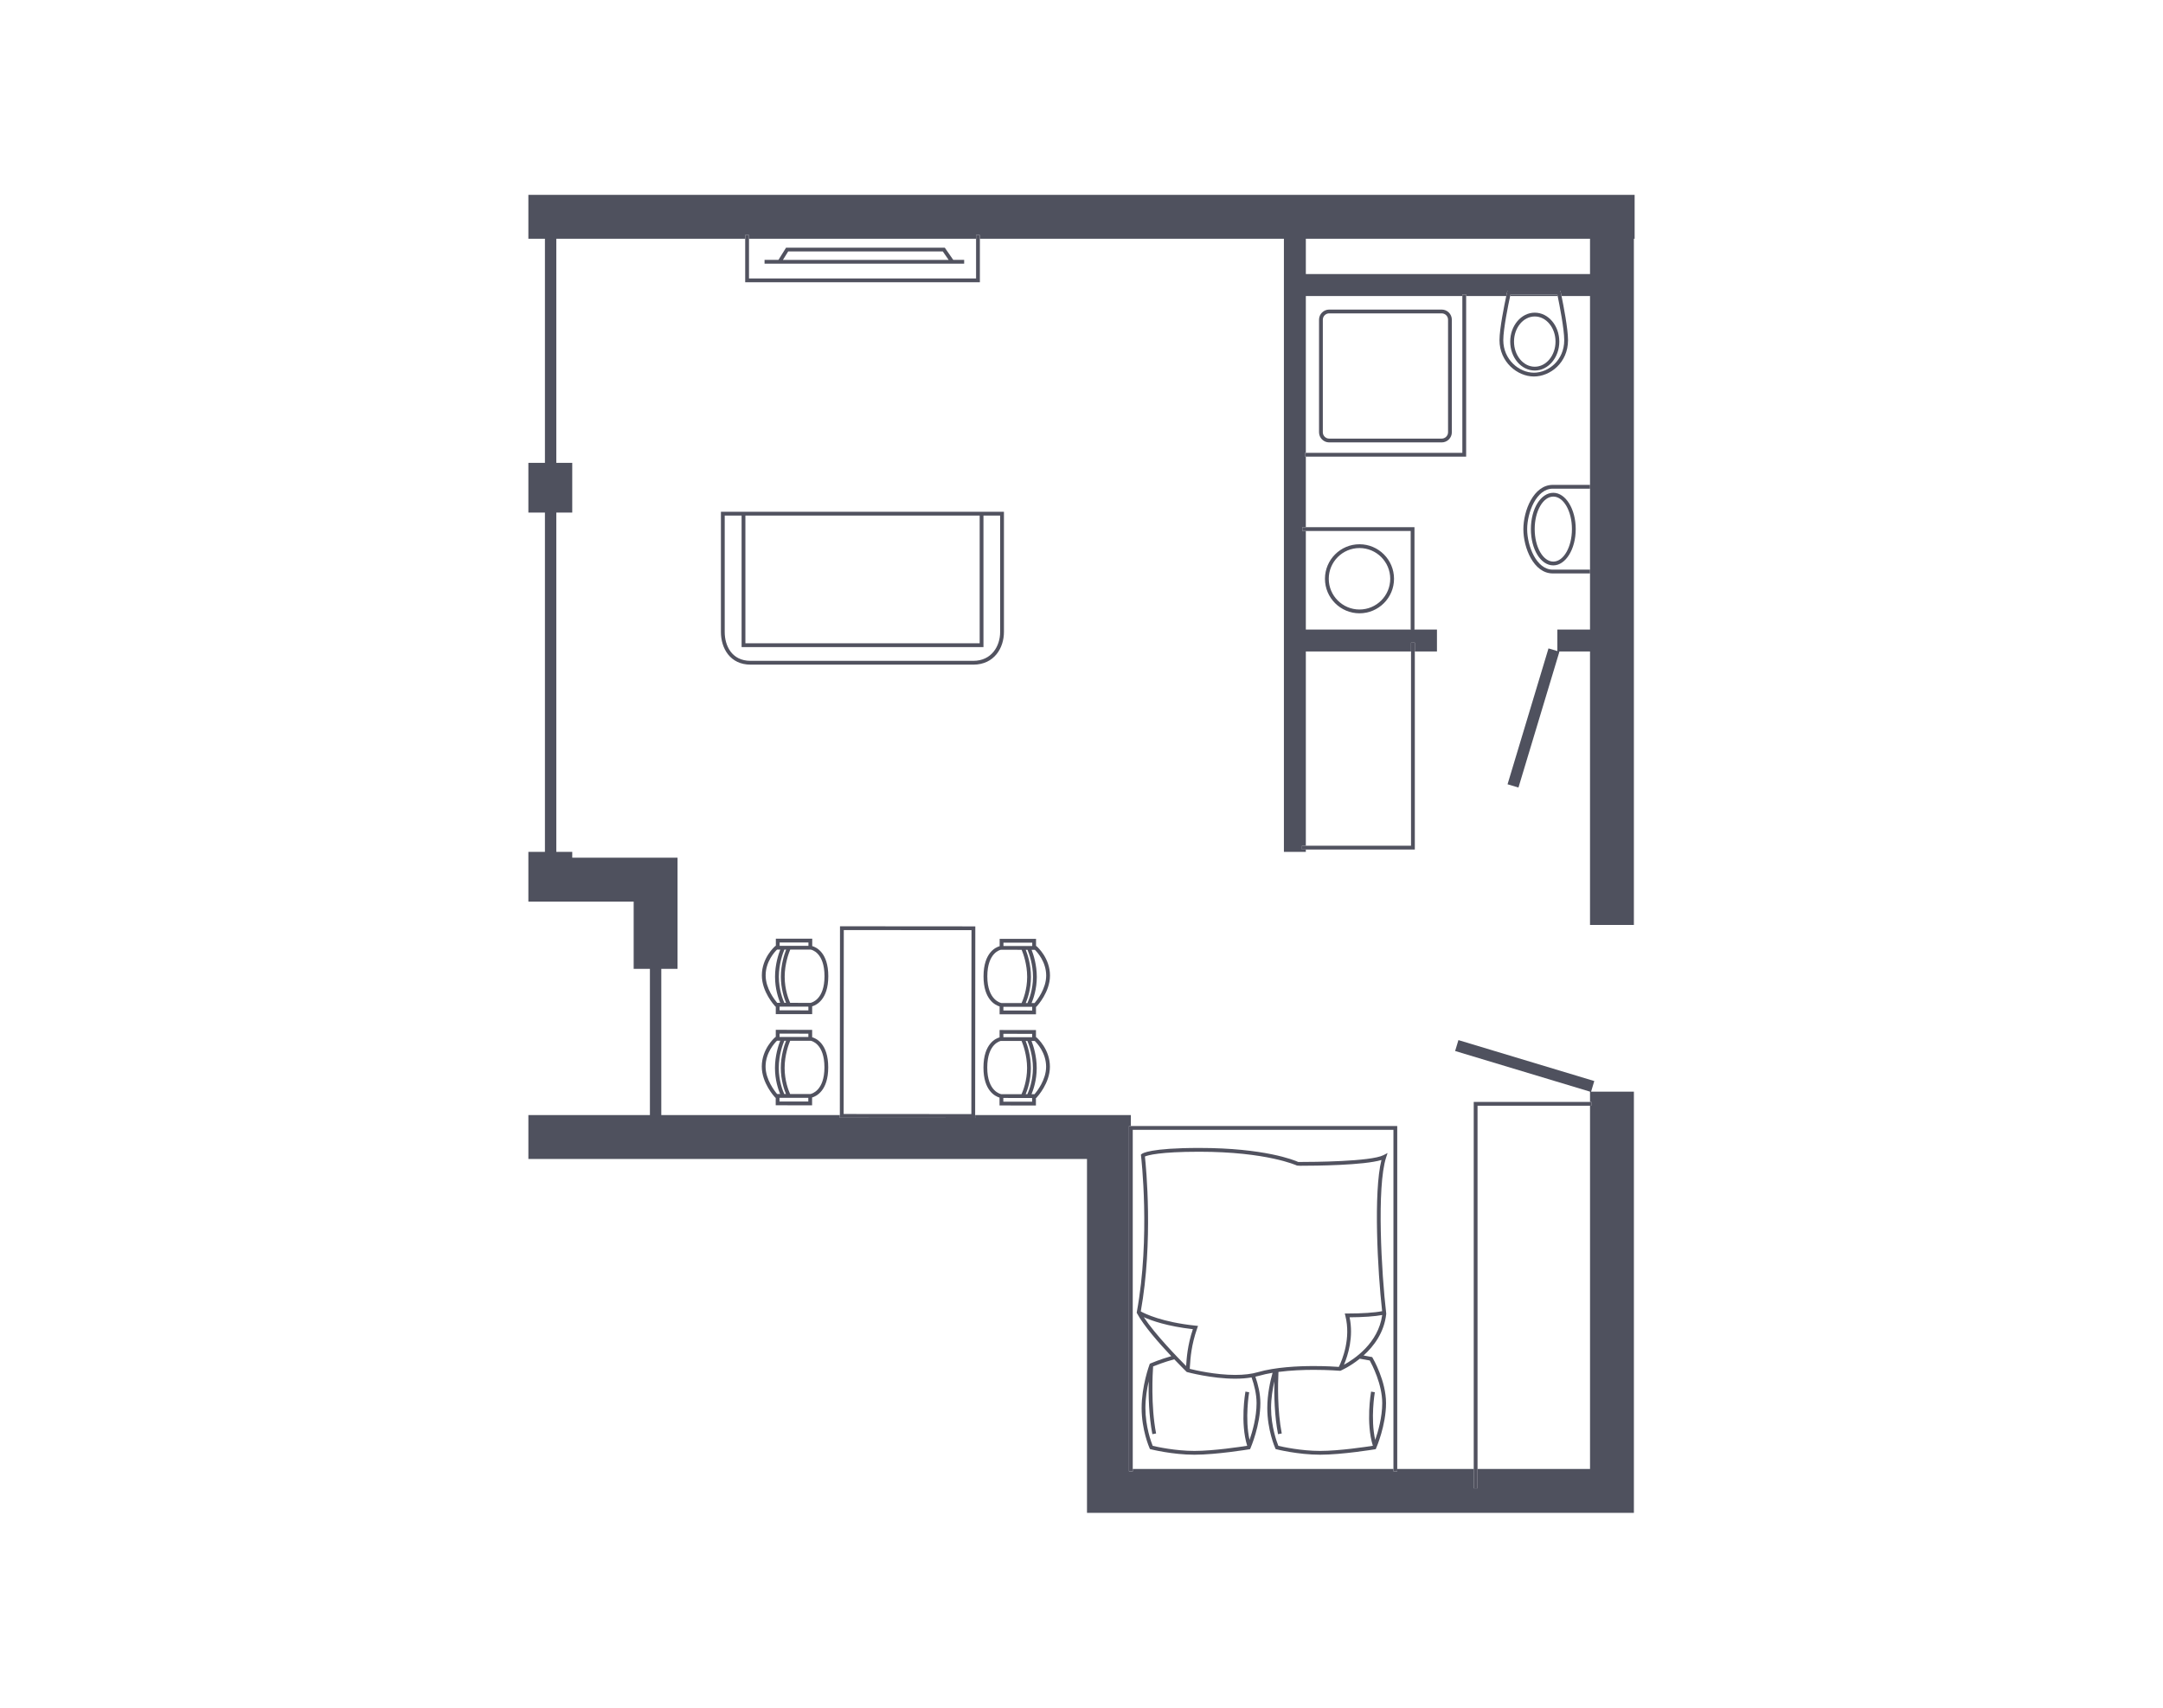 <?xml version="1.0" encoding="utf-8"?>
<!-- Generator: Adobe Illustrator 15.0.0, SVG Export Plug-In . SVG Version: 6.00 Build 0)  -->
<!DOCTYPE svg PUBLIC "-//W3C//DTD SVG 1.1//EN" "http://www.w3.org/Graphics/SVG/1.1/DTD/svg11.dtd">
<svg version="1.1" id="Warstwa_1" xmlns="http://www.w3.org/2000/svg" xmlns:xlink="http://www.w3.org/1999/xlink" x="0px" y="0px"
	 width="570px" height="450px" viewBox="0 0 570 450" enable-background="new 0 0 570 450" xml:space="preserve">
<g>
	<path fill="none" d="M269.194,288.332c0.373-0.816,1.46-3.48,1.465-6.883c0.003-3.377-1.064-6.23-1.449-7.146l-5.495-0.004
		c-0.068,0.018-3.546,0.682-3.55,7.008c-0.006,6.328,3.561,6.998,3.713,7.023L269.194,288.332z"/>
	<path fill="none" d="M396.152,89.641c0,5.124,4.172,8.566,8.066,8.566c3.844,0,7.992-3.275,7.992-8.566
		c0-2.982-1.273-9.408-1.736-11.641h-12.516C397.48,80.228,396.152,86.658,396.152,89.641z M404.447,82.389
		c3.564,0,6.465,3.42,6.465,7.624c0,4.203-2.9,7.623-6.465,7.623c-3.568,0-6.471-3.42-6.471-7.623
		C397.977,85.809,400.879,82.389,404.447,82.389z"/>
	<path fill="none" d="M402.443,139.45c0,4.355,2.402,10.656,6.746,10.656h9.816V128.77h-9.816
		C404.846,128.77,402.443,135.084,402.443,139.45z M415.24,139.419c0,5.275-2.65,9.566-5.908,9.566
		c-3.311,0-5.906-4.202-5.906-9.566c0-5.363,2.596-9.564,5.906-9.564C412.59,129.855,415.24,134.146,415.24,139.419z"/>
	<path fill="none" d="M409.332,147.986c2.707,0,4.908-3.843,4.908-8.566c0-4.723-2.201-8.564-4.908-8.564
		c-2.705,0-4.906,3.842-4.906,8.564C404.426,144.143,406.627,147.986,409.332,147.986z"/>
	<rect x="389.363" y="291.367" fill="none" width="29.643" height="95.721"/>
	<polygon fill="none" points="272,273.305 272.001,272.426 264.415,272.418 264.415,273.305 	"/>
	<path fill="none" d="M271.833,274.303c0.488,1.252,1.369,3.951,1.365,7.15c-0.002,3.172-0.871,5.695-1.367,6.879h0.793
		c0.615-0.717,3.049-3.775,3.052-7.229c0.003-3.68-2.397-6.227-2.989-6.799L271.833,274.303z"/>
	<path fill="none" d="M271.659,281.451c-0.004,3.174-0.875,5.697-1.371,6.881h0.449c0.374-0.818,1.459-3.482,1.461-6.879
		c0.005-3.387-1.063-6.236-1.447-7.15h-0.46C270.78,275.555,271.662,278.252,271.659,281.451z"/>
	
		<rect x="264.4" y="289.329" transform="matrix(-1 -7.723887e-004 7.723887e-004 -1 536.163 579.838)" fill="none" width="7.587" height="0.973"/>
	<rect x="344.119" y="62.912" fill="none" width="74.887" height="9.308"/>
	<path fill="none" d="M358.256,144.416c-4.465,0-8.098,3.633-8.098,8.099c0,4.465,3.633,8.097,8.098,8.097
		c4.467,0,8.102-3.632,8.102-8.097C366.357,148.048,362.723,144.416,358.256,144.416z"/>
	<path fill="none" d="M312.861,361.564l-0.125-0.033l-0.094-0.09c-0.145-0.143-1.453-1.424-3.203-3.254
		c-2.619,0.713-4.82,1.576-5.566,1.879c-0.117,1.648-0.641,10.316,0.785,17.662l-0.982,0.189
		c-0.941-4.854-1.047-10.271-0.973-13.934c-0.451,1.99-0.861,4.494-0.861,7.035c0,4.9,1.523,8.99,1.92,9.971
		c1.119,0.264,5.967,1.338,10.996,1.338c5.1,0,12.316-1.102,13.904-1.354c-1.875-6.037-0.523-13.938-0.463-14.277l0.984,0.174
		c-0.014,0.074-1.184,6.93,0.102,12.563c0.748-2.16,1.85-5.979,1.85-9.699c0-2.371-0.611-4.779-1.314-6.773
		c-1.295,0.219-2.725,0.34-4.303,0.34C319.307,363.301,312.924,361.582,312.861,361.564z"/>
	<path fill="none" d="M344.119,139.919v25.976h27.629v-25.976H344.119z M358.256,161.611c-5.016,0-9.098-4.081-9.098-9.097
		c0-5.017,4.082-9.099,9.098-9.099c5.02,0,9.102,4.082,9.102,9.099C367.357,157.53,363.275,161.611,358.256,161.611z"/>
	<path fill="none" d="M257.219,73.376V62.912h-59.842v10.465H257.219z M207.146,65.263h21.169h20.658l2.232,3.22h2.871v1h-52.601v-1
		h3.663L207.146,65.263z"/>
	<rect x="222.34" y="245.094" fill="none" width="33.657" height="48.467"/>
	<rect x="344.119" y="171.674" fill="none" width="27.719" height="51.182"/>
	<path fill="none" d="M298.506,297.717v89.371h68.697v-89.371H298.506z M365.299,346.244c-0.535,4.893-3.258,8.498-5.973,10.941
		c1.238,0.213,2.035,0.375,2.059,0.381l0.219,0.045l0.111,0.191c0.145,0.246,3.535,6.088,3.535,11.932
		c0,5.814-2.498,11.637-2.605,11.881l-0.107,0.25l-0.27,0.045c-0.084,0.014-8.582,1.418-14.395,1.418
		c-5.838,0-11.428-1.412-11.484-1.428l-0.234-0.059l-0.098-0.223c-0.086-0.191-2.098-4.787-2.098-10.6
		c0-3.629,0.783-7.117,1.391-9.277c-1.264,0.211-2.492,0.475-3.633,0.807c-0.283,0.082-0.592,0.146-0.895,0.215
		c0.707,2.045,1.313,4.506,1.313,6.971c0,5.814-2.5,11.637-2.607,11.881l-0.107,0.25l-0.27,0.045
		c-0.084,0.014-8.58,1.418-14.393,1.418c-5.836,0-11.428-1.412-11.484-1.428l-0.234-0.059l-0.098-0.223
		c-0.086-0.191-2.1-4.787-2.1-10.6c0-5.799,2.002-11.242,2.088-11.473l0.074-0.199l0.197-0.086c0.168-0.07,2.488-1.057,5.453-1.9
		c-3.143-3.332-7.268-8.004-9.029-11.305l-0.082-0.154l0.031-0.172c3.637-19.758,1.133-40.988,1.107-41.199l-0.033-0.262
		l0.197-0.174c0.186-0.164,2.188-1.604,15.189-1.604c17.209,0,25.057,3.236,26.078,3.693l0.537,0.002
		c3.082,0,18.621-0.086,21.922-1.795l1.086-0.563l-0.381,1.162c-2.523,7.699-1.23,30.592,0.021,41.139l0.006,0.057L365.299,346.244z
		"/>
	<path fill="none" d="M353.193,361.221l-0.121-0.01c-0.029-0.002-2.951-0.246-6.861-0.246c-2.656,0-6.031,0.119-9.307,0.551
		c-0.154,3.184-0.305,10.154,0.869,16.213l-0.982,0.189c-0.939-4.852-1.047-10.27-0.973-13.93c-0.449,1.988-0.859,4.492-0.859,7.031
		c0,4.898,1.521,8.99,1.918,9.971c1.119,0.264,5.967,1.338,10.996,1.338c5.102,0,12.322-1.102,13.908-1.354
		c-1.879-6.037-0.527-13.938-0.467-14.277l0.984,0.174c-0.014,0.074-1.184,6.928,0.104,12.559c0.746-2.162,1.848-5.977,1.848-9.695
		c0-5.004-2.709-10.184-3.289-11.234c-0.41-0.08-1.367-0.264-2.629-0.469c-2.619,2.109-4.975,3.121-5.025,3.143L353.193,361.221z"/>
	<path fill="none" d="M404.447,96.636c3.014,0,5.465-2.971,5.465-6.623s-2.451-6.624-5.465-6.624c-3.018,0-5.471,2.972-5.471,6.624
		S401.43,96.636,404.447,96.636z"/>
	<path fill="none" d="M379.926,82.574h-29.658c-0.922,0-1.672,0.749-1.672,1.669v29.661c0,0.921,0.75,1.67,1.672,1.67h29.658
		c0.92,0,1.668-0.749,1.668-1.67V84.243C381.594,83.323,380.846,82.574,379.926,82.574z"/>
	<path fill="none" d="M385.363,78h-41.244v41.327h41.244V78z M382.594,113.904c0,1.473-1.197,2.67-2.668,2.67h-29.658
		c-1.473,0-2.672-1.197-2.672-2.67V84.243c0-1.472,1.199-2.669,2.672-2.669h29.658c1.471,0,2.668,1.197,2.668,2.669V113.904z"/>
	<polygon fill="none" points="248.45,66.263 228.315,66.263 207.701,66.263 206.319,68.483 249.988,68.483 	"/>
	<path fill="none" d="M213.658,250.227h-5.413c-0.384,0.912-1.461,3.768-1.463,7.15c-0.002,3.406,1.075,6.063,1.449,6.881
		l5.354,0.004c0.393-0.08,3.689-0.932,3.692-7.012C217.283,250.922,213.806,250.252,213.658,250.227z"/>
	<path fill="none" d="M272.707,250.281l-0.856-0.002c0.489,1.252,1.371,3.951,1.369,7.15c-0.004,3.172-0.873,5.695-1.369,6.879
		h0.792c0.615-0.717,3.051-3.773,3.053-7.227C275.697,253.416,273.297,250.855,272.707,250.281z"/>
	<polygon fill="none" points="196.43,169.516 258.167,169.516 258.167,135.858 217.109,135.858 196.43,135.858 	"/>
	<rect x="205.439" y="265.26" fill="none" width="7.588" height="0.973"/>
	<polygon fill="none" points="272.019,249.281 272.02,248.402 264.433,248.395 264.432,249.279 	"/>
	<path fill="none" d="M270.77,250.279h-0.461c0.49,1.25,1.373,3.947,1.371,7.148c-0.003,3.174-0.874,5.697-1.371,6.881h0.447
		c0.373-0.816,1.458-3.48,1.463-6.881C272.221,254.043,271.154,251.193,270.77,250.279z"/>
	<path fill="none" d="M269.215,264.309c0.373-0.814,1.462-3.479,1.465-6.881c0.002-3.381-1.068-6.236-1.452-7.15l-5.493-0.004
		c-0.067,0.02-3.547,0.686-3.553,7.012c-0.004,6.379,3.674,7.018,3.711,7.023H269.215z"/>
	<rect x="264.419" y="265.305" transform="matrix(-1 -0.001 0.001 -1 536.153 531.86)" fill="none" width="7.588" height="0.975"/>
	<path fill="none" d="M263.561,166.55v-30.692h-4.394v34.658H195.43v-34.658h-4.449v30.692c0,3.5,1.784,7.587,6.813,7.587h19.314
		h39.379C261.347,174.137,263.561,170.205,263.561,166.55z"/>
	<path fill="none" d="M205.58,288.279c-0.494-1.186-1.359-3.709-1.357-6.881c0.004-3.203,0.89-5.902,1.381-7.152h-0.855
		c-0.592,0.574-2.998,3.133-3.001,6.797c-0.002,3.455,2.427,6.516,3.04,7.234L205.58,288.279z"/>
	<path fill="none" d="M206.672,288.279h0.449c-0.495-1.186-1.36-3.709-1.357-6.881c0.002-3.203,0.889-5.902,1.381-7.15h-0.462
		c-0.383,0.912-1.457,3.768-1.461,7.152C205.219,284.797,206.299,287.459,206.672,288.279z"/>
	<rect x="205.434" y="272.375" transform="matrix(1 0.001 -0.001 1 0.281 -0.215)" fill="none" width="7.587" height="0.877"/>
	<path fill="none" d="M208.226,274.248c-0.384,0.91-1.46,3.768-1.462,7.15c-0.003,3.408,1.076,6.064,1.449,6.881l5.353,0.004
		c0.393-0.08,3.688-0.93,3.692-7.012c0.006-6.326-3.471-6.996-3.619-7.021L208.226,274.248z"/>
	<rect x="205.42" y="289.283" fill="none" width="7.588" height="0.973"/>
	<path fill="none" d="M205.6,264.256c-0.495-1.186-1.36-3.709-1.358-6.881c0.001-3.201,0.888-5.898,1.38-7.148h-0.856
		c-0.592,0.572-2.997,3.129-2.999,6.797c-0.004,3.461,2.424,6.516,3.038,7.232H205.6z"/>
	<rect x="205.454" y="248.353" fill="none" width="7.588" height="0.877"/>
	<path fill="none" d="M205.782,257.377c0.002-3.201,0.89-5.9,1.382-7.15h-0.461c-0.384,0.914-1.459,3.768-1.461,7.148
		c-0.003,3.398,1.078,6.063,1.451,6.881l0.446,0.002C206.644,263.072,205.78,260.547,205.782,257.377z"/>
	<path fill="#4F515E" d="M404.061,77.612h-6.016c-0.025,0.109-0.053,0.239-0.086,0.389h12.516c-0.031-0.149-0.059-0.279-0.08-0.389
		H404.061z"/>
	<path fill="#4F515E" d="M430.762,51.352h-0.195h-11.561H139.239v11.56h4.362v59.052h-4.362v13.103h4.362v89.401h-4.362v13.103
		h5.862h5.699h16.185v17.727h4.28v38.535h-32.026v11.559h147.207v81.697v11.561h11.561h121h7.707h3.854V287.666h-11.281l0.844-2.803
		l-35.805-10.789l-0.865,2.873l35.572,10.719h-0.025v2.701h0.342v1h-0.342v95.721h-29.643v5.084h-1v-5.084h-20.16v0.617h-1v-0.617
		h-68.697v0.617h-1v-90.988h0.5v-2.885h-6.166h-5.395h-29.468l-0.001,0.742l-35.655-0.027v-0.715h-47.056v-38.535h4.28V226.01
		h-0.386h-11.175H150.8v-1.542h-4.199v-89.401h4.199v-13.103h-4.199V62.912h49.776V61.94h1v0.972h59.842V61.94h1v0.972h80.121v9.308
		h-0.002V78h0.002v87.895v5.779v52.793h5.779v-0.611h-1.018v-1h1.018v-51.182h27.719v-2.316h1v2.316h5.834v-5.779h-5.924v0.097h-1
		v-0.097h-27.629v-25.976h-0.926v-1h0.926v-18.592h-0.227v-1h0.227V78h41.244v-0.414h1V78h10.572
		c0.123-0.566,0.205-0.931,0.221-0.999l0.088-0.39h6.816h7.143l0.084,0.394c0.016,0.068,0.094,0.431,0.211,0.995h7.508v49.77v1
		v21.336v1v14.787H410.4v5.67l-2.336-0.704l-10.789,35.803l2.873,0.865l10.789-35.803l-0.17-0.051h8.238v72.063h11.561V62.912h0.195
		V51.352z M419.006,72.219h-74.887v-9.308h74.887V72.219z"/>
	<path fill="#51525F" d="M256.976,294.574l0.001-0.742l0.039-49.725l-35.657-0.027l-0.038,49.752v0.715L256.976,294.574z
		 M222.359,245.08l33.657,0.027l-0.04,48.467l-33.655-0.027L222.359,245.08z"/>
	<path fill="#51525F" d="M272.987,291.305v-1.973h0.079l0.147-0.158c0.142-0.15,3.458-3.734,3.462-8.07
		c0.004-4.627-3.324-7.555-3.466-7.678l-0.141-0.121H273l0.001-1.879l-9.587-0.008v1.938c-0.908,0.242-4.246,1.568-4.25,7.951
		c-0.005,6.105,3.108,7.588,4.236,7.922l-0.001,2.07L272.987,291.305z M271.987,290.305l-7.587-0.006l0.001-0.975l7.586,0.008
		V290.305z M270.75,274.303c0.385,0.914,1.452,3.764,1.447,7.15c-0.002,3.396-1.087,6.061-1.461,6.879h-0.449
		c0.496-1.184,1.367-3.707,1.371-6.881c0.003-3.199-0.879-5.896-1.368-7.148H270.75z M275.675,281.104
		c-0.003,3.453-2.437,6.512-3.052,7.229h-0.793c0.496-1.184,1.365-3.707,1.367-6.879c0.004-3.199-0.877-5.898-1.365-7.15
		l0.854,0.002C273.278,274.877,275.678,277.424,275.675,281.104z M272.001,272.426L272,273.305h-7.586v-0.887L272.001,272.426z
		 M260.165,281.307c0.004-6.326,3.481-6.99,3.55-7.008l5.495,0.004c0.385,0.916,1.452,3.77,1.449,7.146
		c-0.005,3.402-1.092,6.066-1.465,6.883l-5.316-0.002C263.725,288.305,260.159,287.635,260.165,281.307z"/>
	<path fill="#51525F" d="M273.231,249.402l-0.141-0.121h-0.071l0.001-1.879l-9.585-0.008l-0.003,1.936
		c-0.912,0.246-4.245,1.58-4.25,7.955c-0.003,6.104,3.108,7.586,4.237,7.922v2.068l9.588,0.008v-1.975h0.076l0.148-0.158
		c0.142-0.15,3.46-3.732,3.463-8.068C276.698,252.453,273.373,249.525,273.231,249.402z M272.02,248.402l-0.001,0.879l-7.587-0.002
		l0.001-0.885L272.02,248.402z M270.309,264.309c0.497-1.184,1.368-3.707,1.371-6.881c0.002-3.201-0.881-5.898-1.371-7.148h0.461
		c0.384,0.914,1.451,3.764,1.449,7.148c-0.005,3.4-1.09,6.064-1.463,6.881H270.309z M260.182,257.285
		c0.006-6.326,3.485-6.992,3.553-7.012l5.493,0.004c0.384,0.914,1.454,3.77,1.452,7.15c-0.003,3.402-1.092,6.066-1.465,6.881h-5.322
		C263.856,264.303,260.178,263.664,260.182,257.285z M272.007,266.283l-7.588-0.008v-0.973l7.588,0.006V266.283z M272.642,264.309
		h-0.792c0.496-1.184,1.365-3.707,1.369-6.879c0.002-3.199-0.88-5.898-1.369-7.15l0.856,0.002c0.591,0.574,2.99,3.135,2.988,6.801
		C275.693,260.535,273.257,263.592,272.642,264.309z"/>
	<path fill="#51525F" d="M214.005,291.26l0.003-2.061c1.041-0.303,4.246-1.736,4.25-7.928c0.005-6.268-3.213-7.664-4.237-7.947
		v-1.945l-9.587-0.008v1.875h-0.068l-0.141,0.121c-0.143,0.123-3.475,3.049-3.479,7.676c-0.003,4.336,3.309,7.926,3.449,8.076
		l0.148,0.158h0.076l-0.001,1.975L214.005,291.26z M205.419,290.252l0.001-0.973l7.588,0.004l-0.001,0.977L205.419,290.252z
		 M207.145,274.248c-0.492,1.248-1.379,3.947-1.381,7.15c-0.003,3.172,0.862,5.695,1.357,6.881h-0.449
		c-0.373-0.82-1.453-3.482-1.45-6.879c0.004-3.385,1.078-6.24,1.461-7.152H207.145z M217.258,281.271
		c-0.004,6.082-3.3,6.932-3.692,7.012l-5.353-0.004c-0.373-0.816-1.452-3.473-1.449-6.881c0.002-3.383,1.078-6.24,1.462-7.15
		l5.413,0.002C213.788,274.275,217.264,274.945,217.258,281.271z M205.434,272.371l7.587,0.008v0.877l-7.587-0.008V272.371z
		 M201.747,281.043c0.003-3.664,2.409-6.223,3.001-6.797h0.855c-0.491,1.25-1.377,3.949-1.381,7.152
		c-0.002,3.172,0.863,5.695,1.357,6.881l-0.793-0.002C204.173,287.559,201.745,284.498,201.747,281.043z"/>
	<path fill="#51525F" d="M214.041,249.301l0.003-1.945l-9.59-0.006v1.877h-0.07l-0.141,0.121c-0.142,0.121-3.474,3.045-3.477,7.674
		c-0.005,4.334,3.307,7.924,3.447,8.076l0.148,0.158h0.078l-0.003,1.973l9.59,0.008v-2.059c1.041-0.303,4.247-1.736,4.25-7.928
		C218.282,250.984,215.067,249.586,214.041,249.301z M205.454,248.35l7.588,0.006l-0.001,0.877l-7.587-0.006V248.35z
		 M206.693,264.256c-0.373-0.818-1.454-3.482-1.451-6.881c0.002-3.381,1.077-6.234,1.461-7.148h0.461
		c-0.492,1.25-1.38,3.949-1.382,7.15c-0.002,3.17,0.862,5.695,1.357,6.881L206.693,264.256z M201.766,257.023
		c0.002-3.668,2.407-6.225,2.999-6.797h0.856c-0.492,1.25-1.379,3.947-1.38,7.148c-0.002,3.172,0.863,5.695,1.358,6.881h-0.796
		C204.19,263.539,201.762,260.484,201.766,257.023z M205.439,266.229l0.001-0.973l7.587,0.006v0.975L205.439,266.229z
		 M213.584,264.262l-5.354-0.004c-0.374-0.818-1.451-3.475-1.449-6.881c0.002-3.383,1.079-6.238,1.463-7.15h5.413
		c0.148,0.025,3.625,0.695,3.619,7.023C217.274,263.33,213.977,264.182,213.584,264.262z"/>
	<path fill="#51525F" d="M264.561,166.55v-31.692h-47.452h-27.128v31.692c0,4.274,2.416,8.587,7.813,8.587h19.314h39.379
		C262.035,175.137,264.561,170.686,264.561,166.55z M258.167,135.858v33.658H196.43v-33.658h20.679H258.167z M197.794,174.137
		c-5.029,0-6.813-4.087-6.813-7.587v-30.692h4.449v34.658h63.737v-34.658h4.394v30.692c0,3.654-2.214,7.587-7.073,7.587h-39.379
		H197.794z"/>
	<polygon fill="#51525F" points="257.219,61.94 257.219,62.912 257.219,73.376 197.377,73.376 197.377,62.912 197.377,61.94 
		196.377,61.94 196.377,62.912 196.377,74.376 258.219,74.376 258.219,62.912 258.219,61.94 	"/>
	<path fill="#51525F" d="M201.476,69.483h52.601v-1h-2.871l-2.232-3.22h-20.658h-21.169l-2.007,3.22h-3.663V69.483z M207.701,66.263
		h20.614h20.135l1.538,2.22h-43.669L207.701,66.263z"/>
	<path fill="#51525F" d="M411.203,76.612h-7.143h-6.816l-0.088,0.39c-0.016,0.068-0.098,0.433-0.221,0.999
		c-0.521,2.428-1.783,8.613-1.783,11.641c0,5.723,4.688,9.566,9.066,9.566c4.324,0,8.992-3.657,8.992-9.566
		c0-3.027-1.213-9.216-1.713-11.641c-0.117-0.564-0.195-0.927-0.211-0.995L411.203,76.612z M412.211,89.641
		c0,5.291-4.148,8.566-7.992,8.566c-3.895,0-8.066-3.442-8.066-8.566c0-2.983,1.328-9.413,1.807-11.641
		c0.033-0.149,0.061-0.279,0.086-0.389h6.016h6.334c0.021,0.109,0.049,0.239,0.08,0.389
		C410.938,80.233,412.211,86.659,412.211,89.641z"/>
	<path fill="#51525F" d="M404.447,97.636c3.564,0,6.465-3.42,6.465-7.623c0-4.204-2.9-7.624-6.465-7.624
		c-3.568,0-6.471,3.42-6.471,7.624C397.977,94.216,400.879,97.636,404.447,97.636z M404.447,83.389c3.014,0,5.465,2.972,5.465,6.624
		s-2.451,6.623-5.465,6.623c-3.018,0-5.471-2.971-5.471-6.623S401.43,83.389,404.447,83.389z"/>
	<path fill="#51525F" d="M409.189,150.106c-4.344,0-6.746-6.301-6.746-10.656c0-4.365,2.402-10.68,6.746-10.68h9.816v-1h-9.816
		c-5.055,0-7.746,6.783-7.746,11.68c0,4.887,2.691,11.656,7.746,11.656h9.816v-1H409.189z"/>
	<path fill="#51525F" d="M403.426,139.419c0,5.364,2.596,9.566,5.906,9.566c3.258,0,5.908-4.291,5.908-9.566
		c0-5.273-2.65-9.564-5.908-9.564C406.021,129.855,403.426,134.056,403.426,139.419z M409.332,130.855
		c2.707,0,4.908,3.842,4.908,8.564c0,4.724-2.201,8.566-4.908,8.566c-2.705,0-4.906-3.843-4.906-8.566
		C404.426,134.697,406.627,130.855,409.332,130.855z"/>
	<polygon fill="#51525F" points="343.193,139.919 344.119,139.919 371.748,139.919 371.748,165.895 371.748,165.992 
		372.748,165.992 372.748,165.895 372.748,138.919 344.119,138.919 343.193,138.919 	"/>
	<path fill="#51525F" d="M358.256,143.416c-5.016,0-9.098,4.082-9.098,9.099c0,5.016,4.082,9.097,9.098,9.097
		c5.02,0,9.102-4.081,9.102-9.097C367.357,147.498,363.275,143.416,358.256,143.416z M358.256,160.611
		c-4.465,0-8.098-3.632-8.098-8.097c0-4.466,3.633-8.099,8.098-8.099c4.467,0,8.102,3.633,8.102,8.099
		C366.357,156.979,362.723,160.611,358.256,160.611z"/>
	<polygon fill="#51525F" points="385.363,77.586 385.363,78 385.363,119.328 344.119,119.328 343.893,119.328 343.893,120.328 
		344.119,120.328 386.363,120.328 386.363,78 386.363,77.586 	"/>
	<path fill="#51525F" d="M379.926,81.574h-29.658c-1.473,0-2.672,1.197-2.672,2.669v29.661c0,1.473,1.199,2.67,2.672,2.67h29.658
		c1.471,0,2.668-1.197,2.668-2.67V84.243C382.594,82.771,381.396,81.574,379.926,81.574z M381.594,113.904
		c0,0.921-0.748,1.67-1.668,1.67h-29.658c-0.922,0-1.672-0.749-1.672-1.67V84.243c0-0.92,0.75-1.669,1.672-1.669h29.658
		c0.92,0,1.668,0.749,1.668,1.669V113.904z"/>
	<polygon fill="#51525F" points="371.838,169.358 371.838,171.674 371.838,222.856 344.119,222.856 343.102,222.856 
		343.102,223.856 344.119,223.856 372.838,223.856 372.838,171.674 372.838,169.358 	"/>
	<polygon fill="#51525F" points="389.363,392.172 389.363,387.088 389.363,291.367 419.006,291.367 419.348,291.367 
		419.348,290.367 419.006,290.367 388.363,290.367 388.363,387.088 388.363,392.172 	"/>
	<polygon fill="#51525F" points="297.506,387.705 298.506,387.705 298.506,387.088 298.506,297.717 367.203,297.717 
		367.203,387.088 367.203,387.705 368.203,387.705 368.203,387.088 368.203,296.717 298.006,296.717 297.506,296.717 	"/>
	<path fill="#51525F" d="M365.277,304.992l0.381-1.162l-1.086,0.563c-3.301,1.709-18.84,1.795-21.922,1.795l-0.537-0.002
		c-1.021-0.457-8.869-3.693-26.078-3.693c-13.002,0-15.004,1.439-15.189,1.604l-0.197,0.174l0.033,0.262
		c0.025,0.211,2.529,21.441-1.107,41.199l-0.031,0.172l0.082,0.154c1.762,3.301,5.887,7.973,9.029,11.305
		c-2.965,0.844-5.285,1.83-5.453,1.9l-0.197,0.086l-0.074,0.199c-0.086,0.23-2.088,5.674-2.088,11.473
		c0,5.813,2.014,10.408,2.1,10.6l0.098,0.223l0.234,0.059c0.057,0.016,5.648,1.428,11.484,1.428c5.813,0,14.309-1.404,14.393-1.418
		l0.27-0.045l0.107-0.25c0.107-0.244,2.607-6.066,2.607-11.881c0-2.465-0.605-4.926-1.313-6.971
		c0.303-0.068,0.611-0.133,0.895-0.215c1.141-0.332,2.369-0.596,3.633-0.807c-0.607,2.16-1.391,5.648-1.391,9.277
		c0,5.813,2.012,10.408,2.098,10.6l0.098,0.223l0.234,0.059c0.057,0.016,5.646,1.428,11.484,1.428
		c5.813,0,14.311-1.404,14.395-1.418l0.27-0.045l0.107-0.25c0.107-0.244,2.605-6.066,2.605-11.881
		c0-5.844-3.391-11.686-3.535-11.932l-0.111-0.191l-0.219-0.045c-0.023-0.006-0.82-0.168-2.059-0.381
		c2.715-2.443,5.438-6.049,5.973-10.941l0.006-0.057l-0.006-0.057C364.047,335.584,362.754,312.691,365.277,304.992z
		 M312.574,359.93c0,0.012-0.002,0.02-0.002,0.031c-2.135-2.139-8.186-8.355-11.158-12.879c2.064,0.932,6.188,2.4,12.934,3.168
		C312.918,354.543,312.705,357.891,312.574,359.93z M325.518,362.301c-5.197,0-10.523-1.232-11.992-1.598
		c0.016-0.221,0.031-0.453,0.047-0.711c0.133-2.078,0.355-5.559,1.924-10.006l0.211-0.598l-0.631-0.064
		c-8.887-0.932-13.361-3.146-14.457-3.758c3.324-18.436,1.396-38.023,1.092-40.818c0.775-0.332,3.871-1.256,14.324-1.256
		c17.857,0,25.678,3.609,25.754,3.645l0.861,0.051c4.045,0,16.762-0.117,21.395-1.523c-2.137,8.438-1.008,29.35,0.176,39.836
		c-1.916,0.395-5.234,0.621-9.199,0.621h-0.641l0.154,0.621c1.486,5.934-0.77,11.484-1.721,13.445
		c-0.867-0.063-3.398-0.223-6.604-0.223c-4.186,0-10.146,0.281-14.773,1.623C329.807,362.061,327.814,362.301,325.518,362.301z
		 M354.166,359.625c1.055-2.5,2.576-7.314,1.482-12.506c3.637-0.021,6.697-0.24,8.596-0.604
		C363.232,353.912,356.889,358.137,354.166,359.625z M331.135,369.734c0,3.721-1.102,7.539-1.85,9.699
		c-1.285-5.633-0.115-12.488-0.102-12.563l-0.984-0.174c-0.061,0.34-1.412,8.24,0.463,14.277c-1.588,0.252-8.805,1.354-13.904,1.354
		c-5.029,0-9.877-1.074-10.996-1.338c-0.396-0.98-1.92-5.07-1.92-9.971c0-2.541,0.41-5.045,0.861-7.035
		c-0.074,3.662,0.031,9.08,0.973,13.934l0.982-0.189c-1.426-7.346-0.902-16.014-0.785-17.662c0.746-0.303,2.947-1.166,5.566-1.879
		c1.75,1.83,3.059,3.111,3.203,3.254l0.094,0.09l0.125,0.033c0.063,0.018,6.445,1.736,12.656,1.736c1.578,0,3.008-0.121,4.303-0.34
		C330.523,364.955,331.135,367.363,331.135,369.734z M360.961,358.5c0.58,1.051,3.289,6.23,3.289,11.234
		c0,3.719-1.102,7.533-1.848,9.695c-1.287-5.631-0.117-12.484-0.104-12.559l-0.984-0.174c-0.061,0.34-1.412,8.24,0.467,14.277
		c-1.586,0.252-8.807,1.354-13.908,1.354c-5.029,0-9.877-1.074-10.996-1.338c-0.396-0.98-1.918-5.072-1.918-9.971
		c0-2.539,0.41-5.043,0.859-7.031c-0.074,3.66,0.033,9.078,0.973,13.93l0.982-0.189c-1.174-6.059-1.023-13.029-0.869-16.213
		c3.275-0.432,6.65-0.551,9.307-0.551c3.91,0,6.832,0.244,6.861,0.246l0.121,0.01l0.113-0.047c0.051-0.021,2.406-1.033,5.025-3.143
		C359.594,358.236,360.551,358.42,360.961,358.5z"/>
</g>
</svg>

